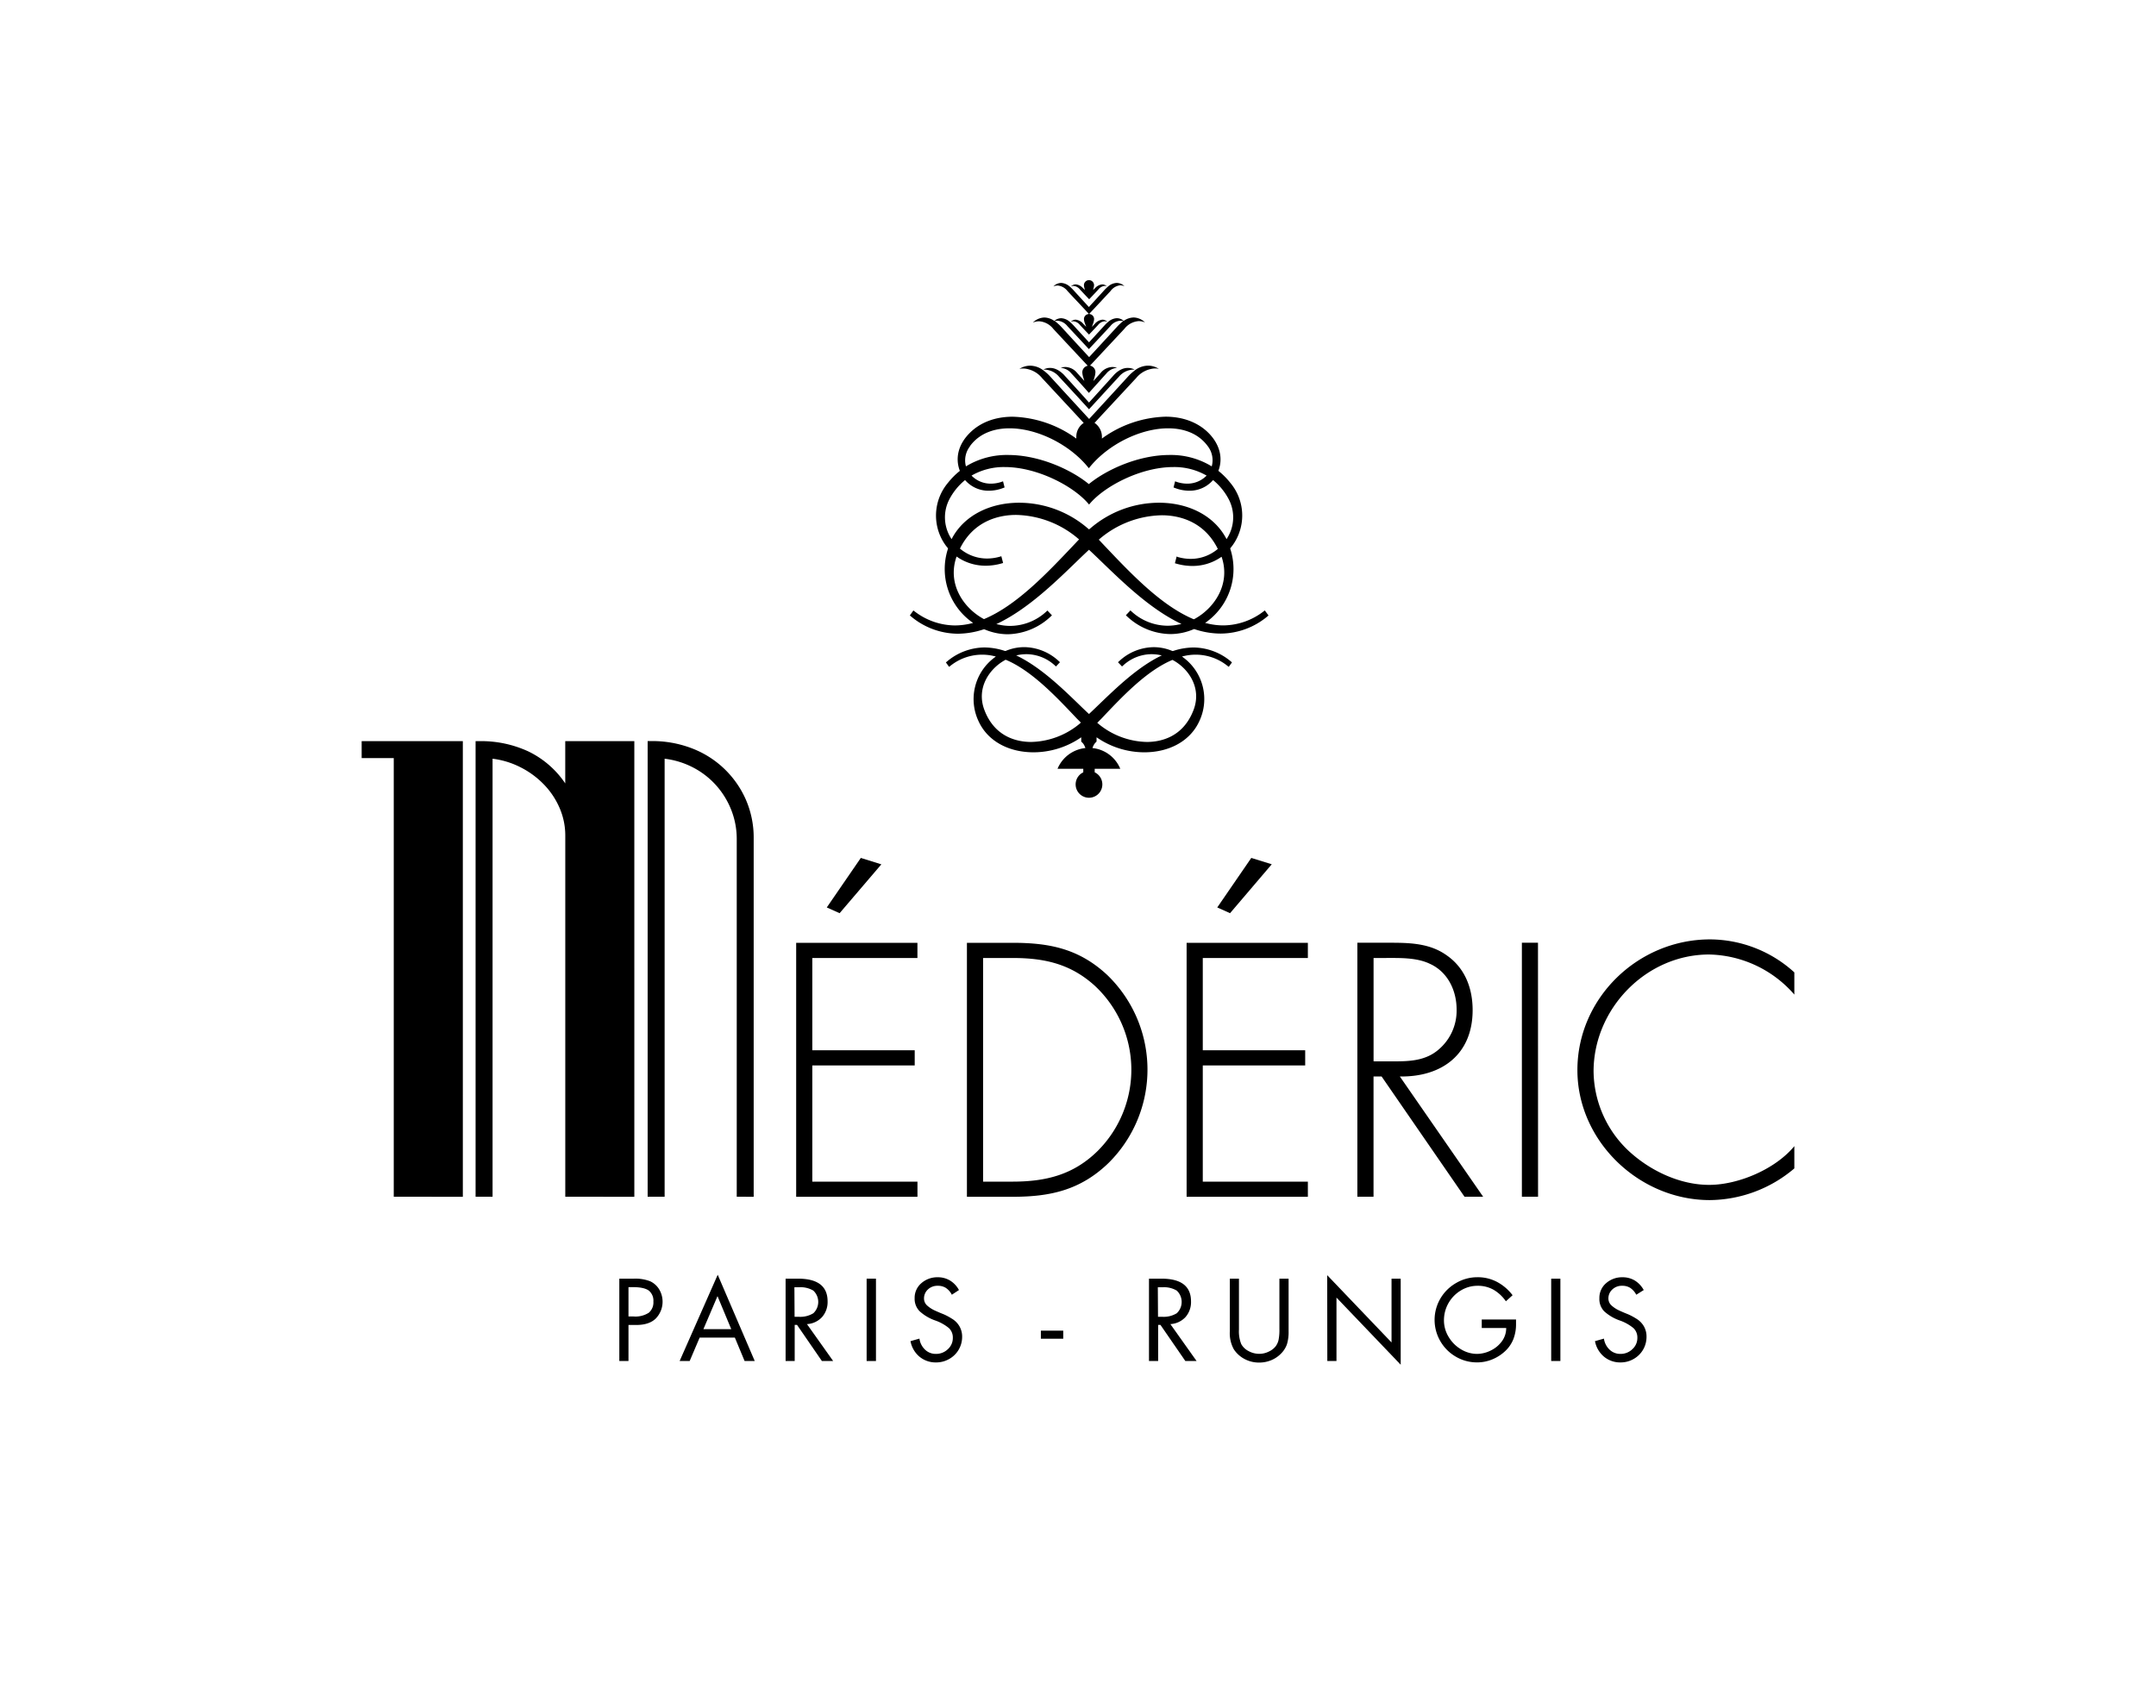 <svg id="Calque_1" data-name="Calque 1" xmlns="http://www.w3.org/2000/svg" viewBox="0 0 612 485"><defs><style>.cls-1{fill:#000;}</style></defs><path class="cls-1" d="M509.34,276.09a35.75,35.75,0,0,0-23.91-9.37c-20.46,0-37.67,16.64-37.67,37.1,0,20.18,17.5,36.92,37.58,36.92a37.51,37.51,0,0,0,24-9v-6.32c-5.35,6.51-15.87,11-24.19,11-8.51,0-17.12-4.21-23.15-9.94a31.41,31.41,0,0,1-9.65-22.29c0-17.69,14.82-33.18,32.8-33.18a32.89,32.89,0,0,1,24.19,11.38Zm-72.77-8.42H432v72.11h4.59ZM389.9,301.34V272h3c4.21,0,9.09-.19,12.91,1.62,5.17,2.3,7.66,7.65,7.66,13A14.45,14.45,0,0,1,408.36,298c-3.64,3.15-8.13,3.35-12.63,3.35Zm7.46,4.3c11.95.19,20.66-6.31,20.66-18.84,0-6.12-2.11-11.86-7.27-15.49-4.88-3.54-10.62-3.64-16.45-3.64h-9v72.11h4.59V305.64h2.29l23.53,34.14H421ZM371.25,272v-4.31H336.83v72.11h34.42v-4.3H341.42v-33h29.07v-4.3H341.42V272Zm-16.06-28.41-9.66,14.06,3.63,1.63L361,245.39Zm-76.13,91.91V272h8.32c9,0,16.45,1.62,23.34,7.84a32.59,32.59,0,0,1,.86,46.95c-6.89,6.79-14.73,8.71-24.2,8.71Zm-4.59,4.3h13c10.71,0,19.22-1.91,27.16-9.56a37.31,37.31,0,0,0-.38-53.46c-7.94-7.37-16.26-9.09-26.78-9.09h-13ZM260.42,272v-4.31H226v72.11h34.43v-4.3H230.58v-33h29.07v-4.3H230.58V272Zm-16.07-28.41-9.66,14.06,3.64,1.63,11.85-13.87Zm-30.41,96.21V238.13a27,27,0,0,0-2.3-11.27,27.37,27.37,0,0,0-15.4-14.45,31.26,31.26,0,0,0-11.2-2h-1.2V339.78h4.82V215.42a23.61,23.61,0,0,1,8.08,2.49,23,23,0,0,1,6.54,5.07,23.33,23.33,0,0,1,4.3,7,22.47,22.47,0,0,1,1.55,8.25V339.78Zm-33.88,0V210.43H160.45v12A26.55,26.55,0,0,0,150,213.36a31.84,31.84,0,0,0-13.76-2.93H135V339.78h4.82V215.42a23.93,23.93,0,0,1,7.89,2.41,24.68,24.68,0,0,1,6.59,4.81,22.1,22.1,0,0,1,4.51,6.69,19.61,19.61,0,0,1,1.65,7.91V339.78Zm-48.68,0V210.43H102.66v4.82h9.11V339.78Z"/><path class="cls-1" d="M179.89,363.05a11.61,11.61,0,0,1,4.65.73,5.92,5.92,0,0,1,2.56,2.28,6.86,6.86,0,0,1-.9,8.25q-1.87,1.89-5.63,1.89H178.4v10.23h-2.6V363.05Zm-1.49,10.73h1.4a7,7,0,0,0,4.37-1.06,3.81,3.81,0,0,0,1.3-3.16,3.67,3.67,0,0,0-1.28-3.11c-.86-.65-2.38-1-4.55-1H178.4Z"/><path class="cls-1" d="M203.73,361.94l10.51,24.49h-2.88l-2.76-6.64h-10l-2.83,6.64h-2.85Zm-4.06,15.44h7.9l-3.9-9.37Z"/><path class="cls-1" d="M226.55,363.05q8.37,0,8.37,6.45a6.45,6.45,0,0,1-1.57,4.45,6.26,6.26,0,0,1-4.29,2l7.44,10.48h-3.2l-7.06-10.26h-.66v10.26H223V363.05Zm-1,10.82h1.15a7.09,7.09,0,0,0,4.17-1,4.4,4.4,0,0,0,0-6.43,7,7,0,0,0-4-.95h-1.37Z"/><path class="cls-1" d="M248.65,363.05v23.38H246V363.05Z"/><path class="cls-1" d="M270.19,367.61a5.23,5.23,0,0,0-1.72-1.95,4.15,4.15,0,0,0-2.27-.59,3.9,3.9,0,0,0-2.81,1.05,3.43,3.43,0,0,0-1.1,2.57,2.64,2.64,0,0,0,.91,2,8.48,8.48,0,0,0,2.22,1.43c.87.39,1.65.73,2.36,1a17.12,17.12,0,0,1,2.44,1.3,6.08,6.08,0,0,1,2.14,2.17,5.86,5.86,0,0,1,.75,3,7.17,7.17,0,0,1-3.63,6.24,7.39,7.39,0,0,1-3.72,1A7.18,7.18,0,0,1,261,385.2a7.53,7.53,0,0,1-2.55-4.41l2.54-.72a5.3,5.3,0,0,0,1.59,3.13,4.34,4.34,0,0,0,3.09,1.21,4.78,4.78,0,0,0,3.38-1.33,4.25,4.25,0,0,0,1.42-3.23,3.69,3.69,0,0,0-1.08-2.74,12.63,12.63,0,0,0-4-2.22,12.85,12.85,0,0,1-4.32-2.57,5,5,0,0,1-1.44-3.72,5.44,5.44,0,0,1,1.92-4.28,6.82,6.82,0,0,1,4.62-1.67,6.62,6.62,0,0,1,3.51.93,7.11,7.11,0,0,1,2.53,2.7Z"/><path class="cls-1" d="M301.81,377.81v2.29h-6.35v-2.29Z"/><path class="cls-1" d="M329.71,363.05q8.37,0,8.37,6.45a6.44,6.44,0,0,1-1.56,4.45,6.31,6.31,0,0,1-4.3,2l7.44,10.48h-3.19l-7.07-10.26h-.65v10.26h-2.6V363.05Zm-1,10.82h1.15a7.09,7.09,0,0,0,4.17-1,4.4,4.4,0,0,0,0-6.43,7,7,0,0,0-4-.95h-1.37Z"/><path class="cls-1" d="M351.69,363.05v14.42a9.61,9.61,0,0,0,.65,4.15,4.89,4.89,0,0,0,2.1,2,6.28,6.28,0,0,0,3,.77,6,6,0,0,0,2.74-.65,5.27,5.27,0,0,0,1.89-1.44,4.8,4.8,0,0,0,.85-1.81,14,14,0,0,0,.25-3.1V363.05h2.61V378a11.8,11.8,0,0,1-.48,3.71,7.07,7.07,0,0,1-1.69,2.63,8.31,8.31,0,0,1-2.81,1.88,8.86,8.86,0,0,1-3.36.65,8.65,8.65,0,0,1-4.14-1,8.23,8.23,0,0,1-3.07-2.77,9.41,9.41,0,0,1-1.13-5.12V363.05Z"/><path class="cls-1" d="M376.74,362.06,395,381.16V363.05h2.6v24.43l-18.23-19.06v18h-2.6Z"/><path class="cls-1" d="M427.46,369.47a11.06,11.06,0,0,0-3.48-3.26,9,9,0,0,0-4.55-1.14,9.06,9.06,0,0,0-4.76,1.33,9.86,9.86,0,0,0-4.79,8.43,9,9,0,0,0,1.38,4.84,10,10,0,0,0,3.55,3.49,8.78,8.78,0,0,0,4.43,1.25,8.89,8.89,0,0,0,4-1,8.42,8.42,0,0,0,3.12-2.63,6.31,6.31,0,0,0,1.19-3.72h-6.94v-2.42h9.73V376a11.55,11.55,0,0,1-.77,4.25,9.42,9.42,0,0,1-2.39,3.44,12.07,12.07,0,0,1-3.66,2.31,11.24,11.24,0,0,1-4.25.82,11.79,11.79,0,0,1-6-1.61,12,12,0,0,1-4.42-4.42,12,12,0,0,1,0-12.07,12.16,12.16,0,0,1,4.5-4.45,11.87,11.87,0,0,1,6-1.63A11.63,11.63,0,0,1,425,364a13.52,13.52,0,0,1,4.36,3.75Z"/><path class="cls-1" d="M442.93,363.05v23.38h-2.61V363.05Z"/><path class="cls-1" d="M464.47,367.61a5.32,5.32,0,0,0-1.72-1.95,4.16,4.16,0,0,0-2.28-.59,3.87,3.87,0,0,0-2.8,1.05,3.41,3.41,0,0,0-1.11,2.57,2.65,2.65,0,0,0,.92,2,8.48,8.48,0,0,0,2.22,1.43c.86.39,1.65.73,2.35,1a17.17,17.17,0,0,1,2.45,1.3,6.17,6.17,0,0,1,2.14,2.17,5.86,5.86,0,0,1,.74,3,7.18,7.18,0,0,1-3.62,6.24,7.39,7.39,0,0,1-3.72,1,7.16,7.16,0,0,1-4.73-1.63,7.55,7.55,0,0,1-2.56-4.41l2.54-.72a5.31,5.31,0,0,0,1.6,3.13,4.34,4.34,0,0,0,3.08,1.21,4.76,4.76,0,0,0,3.38-1.33,4.26,4.26,0,0,0,1.43-3.23,3.69,3.69,0,0,0-1.08-2.74,12.75,12.75,0,0,0-4-2.22,12.81,12.81,0,0,1-4.33-2.57A5,5,0,0,1,454,368.6a5.44,5.44,0,0,1,1.92-4.28,6.84,6.84,0,0,1,4.62-1.67,6.66,6.66,0,0,1,3.52.93,7.26,7.26,0,0,1,2.53,2.7Z"/><path class="cls-1" d="M321.83,90.14a5.09,5.09,0,0,0-2.71.87l-.14.09-.14-.1a2.9,2.9,0,0,0-1.79-.66,3.93,3.93,0,0,0-2.42,1l-.18.13h0l-.23.22c-.19.19-.4.38-.61.61-1.81,2-4.3,4.7-4.3,4.7l-.18.2-.18-.2s-2.49-2.71-4.3-4.7c-.22-.22-.41-.42-.62-.6l-.23-.22h0l-.17-.13a3.91,3.91,0,0,0-2.41-1,2.9,2.9,0,0,0-1.8.66l-.14.1-.14-.09a5.09,5.09,0,0,0-2.71-.87,4.82,4.82,0,0,0-3.24,1.44,4.79,4.79,0,0,1,1.78-.37A5.63,5.63,0,0,1,299,93.39c2.33,2.51,7.55,8.09,9.5,10.17l.25.26-.34.14a1.9,1.9,0,0,0-1.19,1.75,5.75,5.75,0,0,0,.27,1.43l.31,1-.73-.8-.73-.8-.61-.68a4.44,4.44,0,0,0-3.29-1.66,3.83,3.83,0,0,0-1.35.24,4.3,4.3,0,0,1,3,1.56c1.39,1.49,4.27,4.72,5,5.56.76-.84,3.64-4.06,5-5.56a4.39,4.39,0,0,1,3-1.56,3.83,3.83,0,0,0-1.35-.24,4.44,4.44,0,0,0-3.29,1.66l-1.33,1.49-.76.85.33-1.09a5.72,5.72,0,0,0,.26-1.44,1.88,1.88,0,0,0-1.18-1.75l-.34-.13.25-.27,2.43-2.6,7.07-7.57a5.63,5.63,0,0,1,4.06-2.18,4.79,4.79,0,0,1,1.78.37A4.82,4.82,0,0,0,321.83,90.14Zm-3.42,1.37A13.31,13.31,0,0,0,317,92.88c-2.38,2.61-7.6,8.26-7.66,8.32l-.18.2-.18-.2c-.06-.06-5.28-5.71-7.66-8.32a13.31,13.31,0,0,0-1.45-1.37l-.47-.38.6-.06h.27A4,4,0,0,1,303,92.6c1.88,2,5.27,5.65,6.09,6.52.82-.87,4.21-4.49,6.09-6.52a4,4,0,0,1,2.8-1.54h.27l.6.06ZM317,80.33a3.94,3.94,0,0,0-2.44,1l-.17.14h0l-.25.23c-.18.18-.37.35-.57.57-1.81,2-4.3,4.7-4.3,4.7l-.18.2-.18-.2s-2.49-2.71-4.3-4.7c-.2-.22-.39-.39-.57-.57l-.25-.23h0l-.17-.14a3.94,3.94,0,0,0-2.44-1,3.15,3.15,0,0,0-2.16,1,3.17,3.17,0,0,1,1.19-.26,3.94,3.94,0,0,1,2.8,1.55c1.76,1.91,4.71,5,5.79,6.2l.28.29-.39.12a1.43,1.43,0,0,0-1,1.38,3.61,3.61,0,0,0,.23,1.09l.41,1.11-.82-.85a3.26,3.26,0,0,0-2.2-1.2,1.92,1.92,0,0,0-1.35.61l.16-.06a1.93,1.93,0,0,1,.57-.09,2.64,2.64,0,0,1,1.88,1.07c1.23,1.32,2.18,2.31,2.56,2.7.38-.39,1.33-1.38,2.55-2.7a2.68,2.68,0,0,1,1.89-1.07,1.87,1.87,0,0,1,.56.09l.18.06a1.94,1.94,0,0,0-1.36-.61,3.32,3.32,0,0,0-2.2,1.21l-.81.84.4-1.1a3.73,3.73,0,0,0,.23-1.1,1.43,1.43,0,0,0-1-1.38l-.39-.12.28-.29c1.15-1.22,4.08-4.36,5.79-6.2A3.94,3.94,0,0,1,318,81a3.13,3.13,0,0,1,1.19.26A3.15,3.15,0,0,0,317,80.33Zm-2.77,1a1.91,1.91,0,0,0-1.33-.58,3.1,3.1,0,0,0-2,1l-.61.59.2-.83a3,3,0,0,0,.07-.53,1.44,1.44,0,0,0-2.88,0,2.88,2.88,0,0,0,.07.52l.2.83-.61-.59a3.11,3.11,0,0,0-2-1,1.94,1.94,0,0,0-1.33.58h0l.21-.06a1.86,1.86,0,0,1,.51-.08,2.63,2.63,0,0,1,1.88,1.08c1.23,1.32,2.18,2.31,2.56,2.7.38-.39,1.33-1.38,2.55-2.7a2.66,2.66,0,0,1,1.89-1.08,1.86,1.86,0,0,1,.51.08l.21.06Zm5.91,23.13a4.33,4.33,0,0,0-1.92.46l-.13.06-.1.05a7.47,7.47,0,0,0-2,1.67c-1.79,2-6.64,7.33-6.68,7.39l-.19.2-.19-.2c0-.06-4.89-5.43-6.67-7.39a7.65,7.65,0,0,0-2.05-1.67l-.1-.05-.13-.06a4.33,4.33,0,0,0-1.92-.46,4.18,4.18,0,0,0-1.92.48h.42a5.58,5.58,0,0,1,4.09,2.06c1.93,2.07,7.39,8,8.47,9.21,1.08-1.17,6.54-7.14,8.47-9.21a5.58,5.58,0,0,1,4.06-2.06h.45A4.18,4.18,0,0,0,320.18,104.47Zm38.89,68.86-.33.25a19,19,0,0,1-11.44,4,19.35,19.35,0,0,1-4.65-.58l-.52-.12.43-.32a18.53,18.53,0,0,0,6.7-20.75l0-.13.09-.11a13.85,13.85,0,0,0,1.87-2.91,14.44,14.44,0,0,0-1.92-15.53,21.09,21.09,0,0,0-3.28-3.33l-.14-.11.07-.17c1.27-3.51.3-7.3-2.68-10.4s-7.32-4.8-12.39-4.8a32.19,32.19,0,0,0-17.67,5.93l-.38.28v-.48a4.76,4.76,0,0,0-1.86-3.8l-.24-.17.2-.21,1.53-1.66,10.09-10.86a7.35,7.35,0,0,1,5.36-2.73,4.83,4.83,0,0,1,1.08.12,5.73,5.73,0,0,0-3.06-.91,6.26,6.26,0,0,0-3.45,1.11l-.13.08,0,0-.44.36a12.28,12.28,0,0,0-1.6,1.47c-2.38,2.62-10.84,11.83-10.93,11.92l-.18.2-.18-.2c-.09-.09-8.55-9.3-10.93-11.92a12.28,12.28,0,0,0-1.6-1.47l-.45-.35h0l-.13-.08a6.26,6.26,0,0,0-3.45-1.11,5.73,5.73,0,0,0-3.06.91,4.77,4.77,0,0,1,1.08-.12,7.35,7.35,0,0,1,5.36,2.73l10.09,10.86,1.53,1.66.2.21-.24.17a4.67,4.67,0,0,0-1.86,3.8v.48l-.38-.28a32.19,32.19,0,0,0-17.67-5.93c-5.07,0-9.36,1.66-12.39,4.8s-3.95,6.89-2.68,10.4l.07.17-.14.11a21.09,21.09,0,0,0-3.28,3.33,14.44,14.44,0,0,0-1.92,15.53,13.76,13.76,0,0,0,1.87,2.9l.09.11,0,.13a18.54,18.54,0,0,0,6.7,20.76l.43.32-.52.12a19.92,19.92,0,0,1-4.65.58,19,19,0,0,1-11.44-4l-.34-.25-1,1.41.3.25a20.84,20.84,0,0,0,13.29,4.94,23.78,23.78,0,0,0,7.39-1.25l.09,0,.09,0a16.83,16.83,0,0,0,6.69,1.4A18.27,18.27,0,0,0,298.3,175l.31-.28-1.29-1.37-.29.27a15.23,15.23,0,0,1-10.25,4.09,15.05,15.05,0,0,1-3.25-.36l-.71-.15.65-.31c8.31-4.08,15.85-11.37,21.9-17.22,1.4-1.36,2.57-2.48,3.58-3.42l.17-.16.17.16c1,.94,2.18,2.06,3.58,3.42l0,0c6.06,5.84,13.59,13.12,21.85,17.18l.65.32-.71.14a15.74,15.74,0,0,1-3.24.35,15.18,15.18,0,0,1-10.25-4.08l-.29-.27-1.29,1.38.3.28a18.3,18.3,0,0,0,12.29,5.06,16.88,16.88,0,0,0,6.7-1.4l.09,0,.09,0a23.44,23.44,0,0,0,7.41,1.26A20.84,20.84,0,0,0,359.78,175l.3-.25Zm-83.7-46.65c3.07-4.18,7.81-5.06,11.24-5.06,7.77,0,16.9,4.5,22.19,10.94l.32.39.32-.39c5.28-6.44,14.41-10.94,22.19-10.94,3.43,0,8.17.88,11.24,5.06a6.54,6.54,0,0,1,1.21,5.42l-.08.33-.29-.18a22.19,22.19,0,0,0-11.66-3.06c-8.79,0-17.77,4.09-22.77,8.14l-.16.13-.16-.13c-5-4.05-14-8.14-22.77-8.14a22.26,22.26,0,0,0-11.67,3.06l-.29.18-.08-.33A6.51,6.51,0,0,1,275.37,126.68Zm30.77,26.69-1.32,1.4c-7.58,8-16.17,17.11-25.41,21l-.11,0-.11-.06c-5.49-3-10.25-9.67-7.72-17.38l.1-.3.28.17.18.13.24.16a14.22,14.22,0,0,0,7.55,2.14,16.47,16.47,0,0,0,4.58-.66l.38-.11-.5-1.92-.39.12a13.38,13.38,0,0,1-3.69.53,11.89,11.89,0,0,1-7.52-2.7l-.15-.12.09-.18c4.13-8.16,11.69-9.38,15.82-9.38A28,28,0,0,1,306.12,153l.2.17Zm3-3.07-.17-.14a29.92,29.92,0,0,0-19.61-7.41c-8.49,0-15.6,3.72-19,9.95l-.21.39-.23-.38a11.1,11.1,0,0,1-.36-11,17.58,17.58,0,0,1,4.23-5.24l.18-.15.17.17a8.76,8.76,0,0,0,6.6,2.85,11.38,11.38,0,0,0,4.12-.8l.34-.13-.44-1.74-.42.15a9.42,9.42,0,0,1-3,.51,7.55,7.55,0,0,1-5.28-2.05l-.24-.23.29-.17a18.31,18.31,0,0,1,9.17-2.26c9.1,0,19.34,5.34,23.6,10.29l.3.35.31-.35c4.25-4.95,14.48-10.29,23.58-10.29a18.34,18.34,0,0,1,9.18,2.26l.3.17-.25.23a7.59,7.59,0,0,1-5.28,2.05,9.33,9.33,0,0,1-3-.51l-.42-.15-.44,1.74.34.13a11.38,11.38,0,0,0,4.12.8,8.76,8.76,0,0,0,6.6-2.85l.17-.17.18.15a17.58,17.58,0,0,1,4.23,5.24,11.08,11.08,0,0,1-.36,11l-.23.38-.21-.39c-3.4-6.23-10.51-9.95-19-9.95a29.92,29.92,0,0,0-19.61,7.41Zm29.93,25.46-.11.06-.11,0c-9.24-3.89-17.83-13-25.41-21l-1.32-1.4-.18-.19.2-.17a28,28,0,0,1,17.68-6.75c4.13,0,11.69,1.22,15.82,9.38l.09.18-.15.12a11.89,11.89,0,0,1-7.52,2.7,13.38,13.38,0,0,1-3.69-.53L334,158l-.49,1.92.38.11a16.59,16.59,0,0,0,4.59.66,14.17,14.17,0,0,0,8-2.43l.27-.18.11.31C349.3,166.09,344.54,172.79,339.05,175.76Z"/><path class="cls-1" d="M349.44,187.84a16.7,16.7,0,0,0-10.63-4,18.92,18.92,0,0,0-5.84,1l-.09,0-.09,0a13.56,13.56,0,0,0-5.31-1.09,14.57,14.57,0,0,0-9.82,4l-.31.27,1.14,1.21.3-.26a12,12,0,0,1,8.08-3.23,12.83,12.83,0,0,1,2.19.2l.73.14-.67.33c-6.46,3.27-12.35,9-17.08,13.53l-.86.83c-.66.63-1.29,1.24-1.89,1.8l-.17.16-.17-.16c-.84-.78-1.71-1.61-2.75-2.63-4.75-4.59-10.63-10.27-17.08-13.53l-.67-.33.73-.14a12.72,12.72,0,0,1,2.18-.2,12,12,0,0,1,8.1,3.23l.29.26,1.13-1.21-.3-.28a14.64,14.64,0,0,0-9.82-4,13.56,13.56,0,0,0-5.31,1.09l-.09,0-.09,0a18.87,18.87,0,0,0-5.84-1,16.72,16.72,0,0,0-10.63,4l-.3.25.9,1.25.33-.24a14.41,14.41,0,0,1,12.44-2.81l.51.11-.42.33a14.7,14.7,0,0,0-4.46,18.11c2.53,5.49,8.37,8.77,15.6,8.77a23.87,23.87,0,0,0,13.13-4l.39-.26v1c0,.23,0,.24.16.37a3.3,3.3,0,0,1,.9,1.37l.13.3-.33.05a9.64,9.64,0,0,0-7.59,5.85h7.31v1l-.13.07a3.79,3.79,0,1,0,3.5,0l-.13-.07v-1H318a9.61,9.61,0,0,0-7.58-5.85l-.33-.05.13-.3a3.53,3.53,0,0,1,.89-1.37c.14-.12.16-.14.16-.37v-1l.39.26a23.83,23.83,0,0,0,13.14,4c7.23,0,13.07-3.28,15.61-8.78a14.68,14.68,0,0,0-4.47-18.1l-.42-.33.51-.11a14.41,14.41,0,0,1,12.44,2.81l.33.24.9-1.25ZM306.57,205.4a22.21,22.21,0,0,1-13.89,5.26c-3.68,0-10.29-1.19-13.27-9.13-2.33-6.21,1.43-11.68,5.9-14.13l.11-.06.11,0c7.29,3.08,14.09,10.27,20.09,16.62l1,1,.18.19Zm32.25-3.87c-3,7.94-9.58,9.13-13.26,9.13a22.21,22.21,0,0,1-13.89-5.26l-.2-.17.18-.19,1-1c6-6.36,12.79-13.56,20.1-16.65l.11,0,.11.06C337.4,189.85,341.16,195.32,338.82,201.53Z"/></svg>